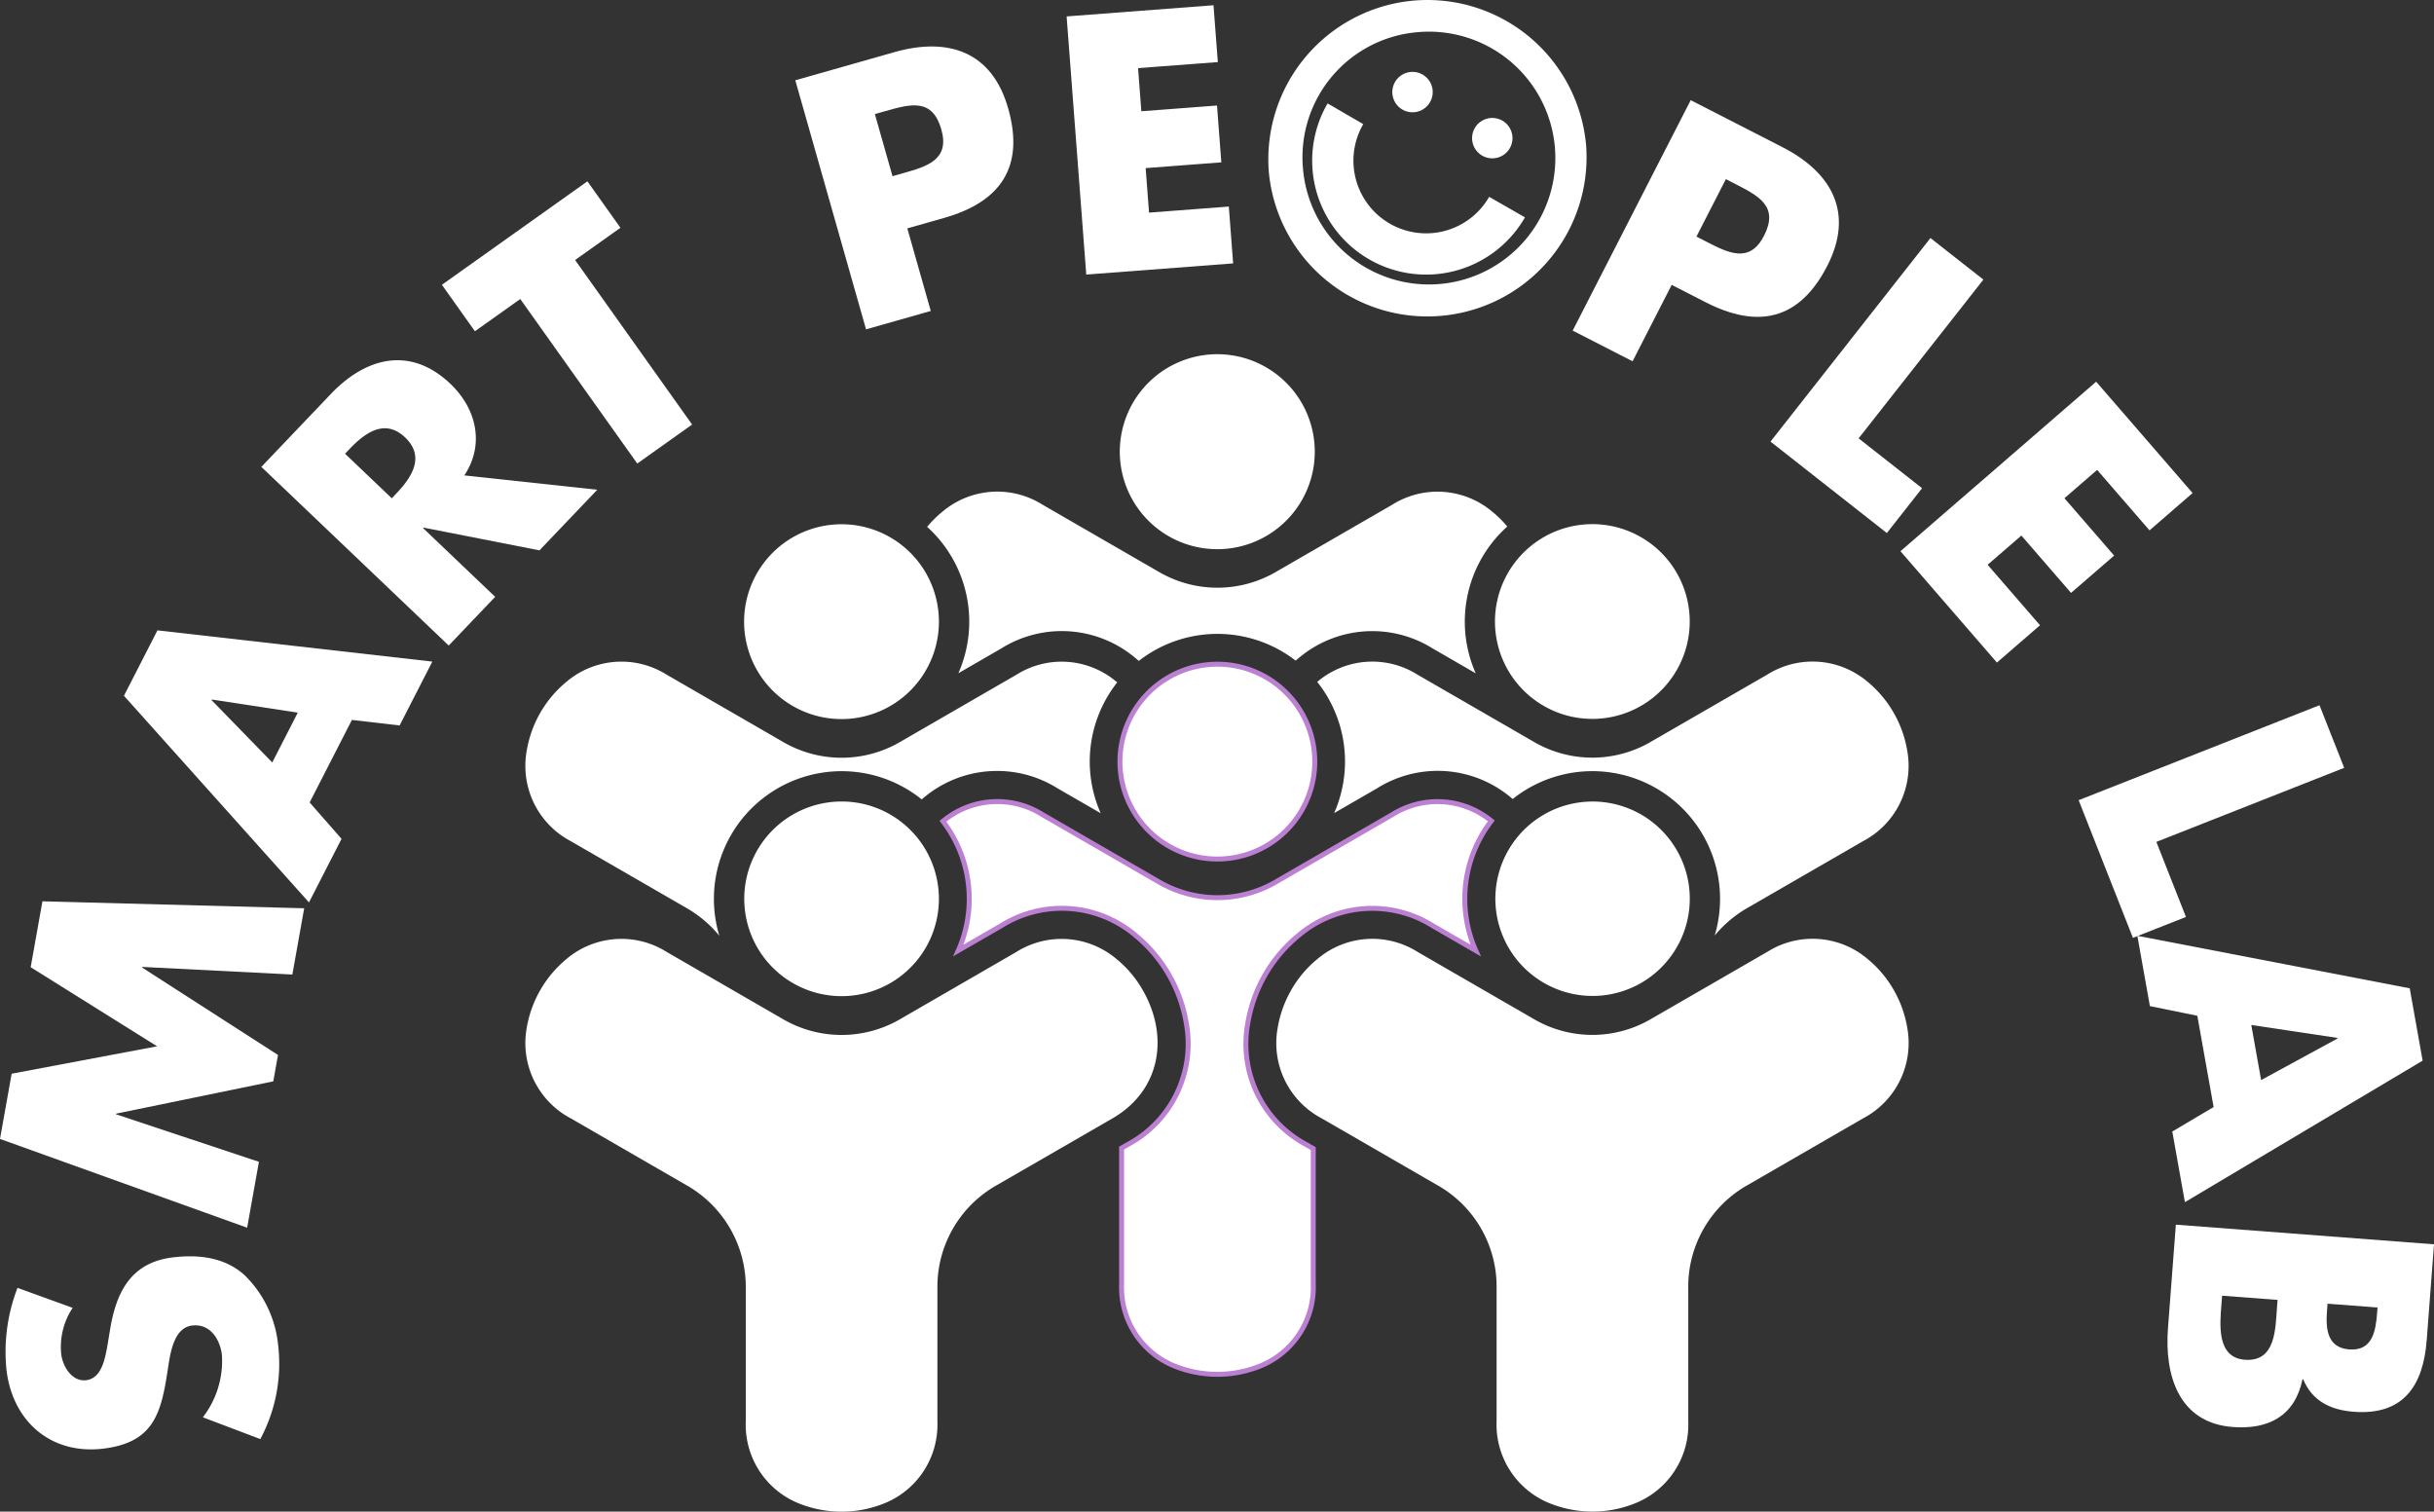 <svg xmlns="http://www.w3.org/2000/svg" viewBox="0 0 278.876 173.195"><rect x="0" y="0" width="278.876" height="173.195" fill="#333333" stroke="none"/><defs><style>
      .cls-1, .cls-2, .cls-3 {
        fill: #fff;
      }

      .cls-1 {
        fill-rule: evenodd;
      }

      .cls-2 {
        stroke: #bb80d1;
        stroke-width: 0.567px;
      }

      .cls-2, .cls-4 {
        stroke-miterlimit: 22.926;
      }

      .cls-4 {
        fill: none;
        stroke: #fff;
        stroke-width: 4.727px;
      }
    </style></defs><title>logo_spl_neg</title><g id="Livello_2" data-name="Livello 2"><g id="Livello_1-2" data-name="Livello 1"><g><path class="cls-1" d="M139.533,40.584a11.17,11.17,0,1,0,7.866,3.301,11.162,11.162,0,0,0-7.866-3.301"></path><path class="cls-1" d="M172.698,60.327a12.553,12.553,0,0,0-1.729-1.708,9.74,9.74,0,0,0-11.454-.791L146.303,65.461a13.326,13.326,0,0,1-13.633,0l-13.216-7.633a9.731,9.731,0,0,0-11.46.786,12.262,12.262,0,0,0-1.767,1.751c.195.179.39.358.575.547a14.638,14.638,0,0,1,3.003,16.225l4.906-2.835a13.067,13.067,0,0,1,15.374,1.09l.396.331a14.641,14.641,0,0,1,17.965-.033l.352-.293a13.06,13.06,0,0,1,15.368-1.09l4.917,2.841a14.635,14.635,0,0,1,2.998-16.236q.301-.301.618-.585"></path><path class="cls-1" d="M96.469,60.067a11.161,11.161,0,1,0,7.866,3.296,11.157,11.157,0,0,0-7.866-3.296"></path><path class="cls-1" d="M190.305,63.293a11.157,11.157,0,1,0,3.296,7.871,11.144,11.144,0,0,0-3.296-7.871"></path><path class="cls-1" d="M196.457,107.196a13.798,13.798,0,0,1,3.784-3.187l13.238-7.643a9.746,9.746,0,0,0,5.047-10.338,13.043,13.043,0,0,0-4.581-7.942A9.749,9.749,0,0,0,202.48,77.295l-13.221,7.632a13.299,13.299,0,0,1-13.628.005l-13.211-7.627a9.723,9.723,0,0,0-11.454.786l-.043.038a14.652,14.652,0,0,1,1.935,15.032l4.922-2.841a13.052,13.052,0,0,1,15.374,1.09l.168.136a14.633,14.633,0,0,1,23.136,15.65"></path><path class="cls-1" d="M105.604,91.589l.211-.174a13.052,13.052,0,0,1,15.368-1.084l4.928,2.841a14.626,14.626,0,0,1,1.897-14.989l-.103-.081a9.722,9.722,0,0,0-11.454-.791l-13.211,7.633a13.316,13.316,0,0,1-13.628,0l-13.221-7.638a9.74,9.74,0,0,0-11.46.786,13.009,13.009,0,0,0-4.586,7.947,9.743,9.743,0,0,0,5.052,10.338l13.232,7.643a13.762,13.762,0,0,1,3.789,3.193,14.634,14.634,0,0,1,23.185-15.623"></path><path class="cls-1" d="M139.533,76.102a11.161,11.161,0,1,0,7.866,3.296A11.135,11.135,0,0,0,139.533,76.102Z"></path><path class="cls-2" d="M139.533,76.102a11.161,11.161,0,1,0,7.866,3.296A11.135,11.135,0,0,0,139.533,76.102Z"></path><path class="cls-1" d="M150.467,147.11V131.601l-.759-.439a13.061,13.061,0,0,1-6.749-13.877,16.521,16.521,0,0,1,5.838-10.121,13.043,13.043,0,0,1,15.368-1.09l4.917,2.835A14.632,14.632,0,0,1,170.871,94.056a9.733,9.733,0,0,0-11.357-.716l-13.211,7.638a13.358,13.358,0,0,1-13.633,0l-13.216-7.638a9.727,9.727,0,0,0-11.416.754,14.63,14.63,0,0,1,1.767,14.804l4.906-2.83a13.059,13.059,0,0,1,15.379,1.09,16.589,16.589,0,0,1,5.838,10.121,13.077,13.077,0,0,1-6.754,13.877l-.672.39.005.303v15.271a9.709,9.709,0,0,0,6.391,9.519,13.144,13.144,0,0,0,9.161,0A9.724,9.724,0,0,0,150.467,147.11Z"></path><path class="cls-2" d="M150.467,147.11V131.601l-.759-.439a13.061,13.061,0,0,1-6.749-13.877,16.521,16.521,0,0,1,5.838-10.121,13.043,13.043,0,0,1,15.368-1.09l4.917,2.835A14.632,14.632,0,0,1,170.871,94.056a9.733,9.733,0,0,0-11.357-.716l-13.211,7.638a13.358,13.358,0,0,1-13.633,0l-13.216-7.638a9.727,9.727,0,0,0-11.416.754,14.63,14.63,0,0,1,1.767,14.804l4.906-2.83a13.059,13.059,0,0,1,15.379,1.09,16.589,16.589,0,0,1,5.838,10.121,13.077,13.077,0,0,1-6.754,13.877l-.672.39.005.303v15.271a9.709,9.709,0,0,0,6.391,9.519,13.144,13.144,0,0,0,9.161,0A9.724,9.724,0,0,0,150.467,147.11Z"></path><path class="cls-1" d="M190.305,95.059a11.137,11.137,0,1,0,3.301,7.871,11.112,11.112,0,0,0-3.301-7.871"></path><path class="cls-1" d="M171.473,147.565V162.836a9.721,9.721,0,0,0,6.397,9.525,12.963,12.963,0,0,0,4.586.824,12.818,12.818,0,0,0,4.575-.824,9.704,9.704,0,0,0,6.402-9.519V147.571a13.348,13.348,0,0,1,6.809-11.796l13.238-7.649a9.747,9.747,0,0,0,5.052-10.338,13.091,13.091,0,0,0-1.572-4.391,12.93,12.93,0,0,0-3.014-3.551,9.741,9.741,0,0,0-11.46-.786l-13.222,7.633a13.299,13.299,0,0,1-13.628.005l-13.216-7.633a9.714,9.714,0,0,0-11.449.791,12.672,12.672,0,0,0-3.014,3.551,12.944,12.944,0,0,0-1.572,4.391,9.739,9.739,0,0,0,5.047,10.338l13.216,7.633a13.348,13.348,0,0,1,6.825,11.796"></path><path class="cls-1" d="M96.469,91.833a11.151,11.151,0,1,0,7.871,3.296,11.112,11.112,0,0,0-7.871-3.296"></path><path class="cls-1" d="M107.403,162.841V147.576a13.364,13.364,0,0,1,6.825-11.796l13.222-7.633c5.567-3.215,6.516-9.449,3.469-14.723a12.691,12.691,0,0,0-3.009-3.556,9.739,9.739,0,0,0-11.46-.797l-13.211,7.638a13.348,13.348,0,0,1-13.628,0l-13.221-7.638a9.741,9.741,0,0,0-11.46.786,13.086,13.086,0,0,0-4.586,7.942,9.758,9.758,0,0,0,5.052,10.338l13.238,7.649a13.396,13.396,0,0,1,6.814,11.796v15.265a9.714,9.714,0,0,0,6.386,9.524,12.961,12.961,0,0,0,4.586.824,12.814,12.814,0,0,0,4.575-.824,9.717,9.717,0,0,0,6.407-9.53"></path><path class="cls-3" d="M268.587,87.974l-2.829-7.174L238.162,91.681l6.219,15.774,6.076-2.395-3.391-8.601ZM253.626,126.84l-4.735,2.804,1.445,8.094L277.574,121.524l-1.48-8.288-31.207-6.017,1.438,8.055,5.433,1.108Zm5.443-3.09-1.127-6.313,9.855,1.478.014.077Zm1.883,25.186-.059.785c-.191,2.51-.128,6.343-3.697,6.071-3.256-.248-2.846-4.083-2.673-6.358l.074-.981Zm-12.555,3.227c-.412,5.413,1.225,10.864,7.423,11.336,4.119.313,7.12-1.273,7.992-5.468l.079.006c1.034,2.485,3.126,3.513,5.793,3.716,5.649.43,7.957-2.946,8.357-8.203l.836-10.984-29.578-2.25Zm24.01-2.356-.042.549c-.158,2.079-.497,4.46-3.203,4.254-2.511-.191-2.703-2.336-2.548-4.376l.066-.863Z"></path><path class="cls-3" d="M180.19,37.879l6.863,3.515,4.483-8.754,3.887,1.99c5.987,3.067,10.748,2.057,13.94-4.176,3.103-6.058.526-10.692-5.147-13.598L193.712,11.477Zm17.552-17.354,1.156.592c2.661,1.363,4.919,2.564,3.216,5.89-1.65,3.222-4.101,1.966-6.588.693l-1.155-.592Zm29.505,11.511L221.183,27.272,202.855,50.596l13.332,10.476,4.035-5.135-7.27-5.712ZM246.282,60.767l4.936-4.276L240.168,43.734,217.747,63.156,228.798,75.913l4.936-4.276-6.001-6.928,3.866-3.349,5.692,6.572,4.936-4.276-5.693-6.572,3.747-3.246Z"></path><path class="cls-3" d="M99.226,37.734l7.418-2.106-2.687-9.462,4.201-1.193c6.471-1.837,9.266-5.821,7.353-12.558-1.859-6.547-6.904-8.182-13.034-6.441L91.122,9.199Zm1.013-24.662,1.249-.355c2.877-.817,5.347-1.477,6.368,2.118.989,3.482-1.66,4.234-4.347,4.997l-1.249.354Zm39.294-5.959L139.037.601,122.208,1.881l2.25,29.578,16.829-1.28-.495-6.512-9.14.695-.388-5.1,8.67-.66-.495-6.512-8.669.659-.376-4.943Z"></path><path class="cls-3" d="M2.006,147.556a20.289,20.289,0,0,0-1.249,9.518c.749,5.893,5.192,9.652,11.163,8.893,5.698-.724,6.545-4.044,7.301-9.018.26-1.699.62-4.798,2.766-5.071,2.069-.263,3.209,1.536,3.437,3.331a10.575,10.575,0,0,1-2.182,7.178l6.584,2.495a18.308,18.308,0,0,0,2.042-10.769,13.016,13.016,0,0,0-3.832-8c-2.288-2.089-5.382-2.409-8.31-2.037-4.761.605-6.428,4.029-7.117,8.28l-.338,2.026c-.261,1.382-.662,3.534-2.379,3.752-1.639.208-2.697-1.561-2.875-2.966a8.115,8.115,0,0,1,1.306-5.322Zm26.311-6.89,1.348-7.552-16.372-5.442.014-.077,18.005-3.699.54-3.021-15.557-10.011.014-.078,17.189.871,1.355-7.591-29.99-.799-1.349,7.552L18,119.881,1.335,123.02,0,130.494ZM40.32,82.486,45.786,83.12,49.534,75.802,18.039,72.224l-3.838,7.494L35.402,103.394l3.73-7.283-3.654-4.17ZM34.117,81.652,31.194,87.36,24.243,80.219l.036-.07ZM53.202,54.469c2.364-3.563,1.376-7.657-1.586-10.481-4.584-4.371-9.673-3.081-13.718,1.162l-7.954,8.344L51.413,73.963l5.321-5.581L48.476,60.509l.054-.057,13.28,2.605,6.624-6.948ZM39.535,51.985l.516-.541c1.737-1.822,4.034-3.547,6.369-1.321,2.335,2.226.722,4.602-1.016,6.425l-.516.541ZM65.893,29.791l5.194-3.694L67.302,20.775,50.63,32.632l3.785,5.322L59.609,34.26,73.016,53.112l6.284-4.469Z"></path><path class="cls-3" d="M162.008.066a18.254,18.254,0,0,0-16.632,19.632,18.241,18.241,0,0,0,36.349-3.101A18.254,18.254,0,0,0,162.008.066m.343,3.627a14.482,14.482,0,1,1-13.059,15.647A14.381,14.381,0,0,1,162.35,3.693Z"></path><path class="cls-4" d="M172.672,23.728a10.692,10.692,0,1,1-18.519-10.692"></path><path class="cls-1" d="M162.997,8.547a2.314,2.314,0,1,1-3.162.847,2.314,2.314,0,0,1,3.162-.847"></path><path class="cls-1" d="M172.137,13.824a2.314,2.314,0,1,1-3.162.847,2.315,2.315,0,0,1,3.162-.847"></path></g></g></g></svg>